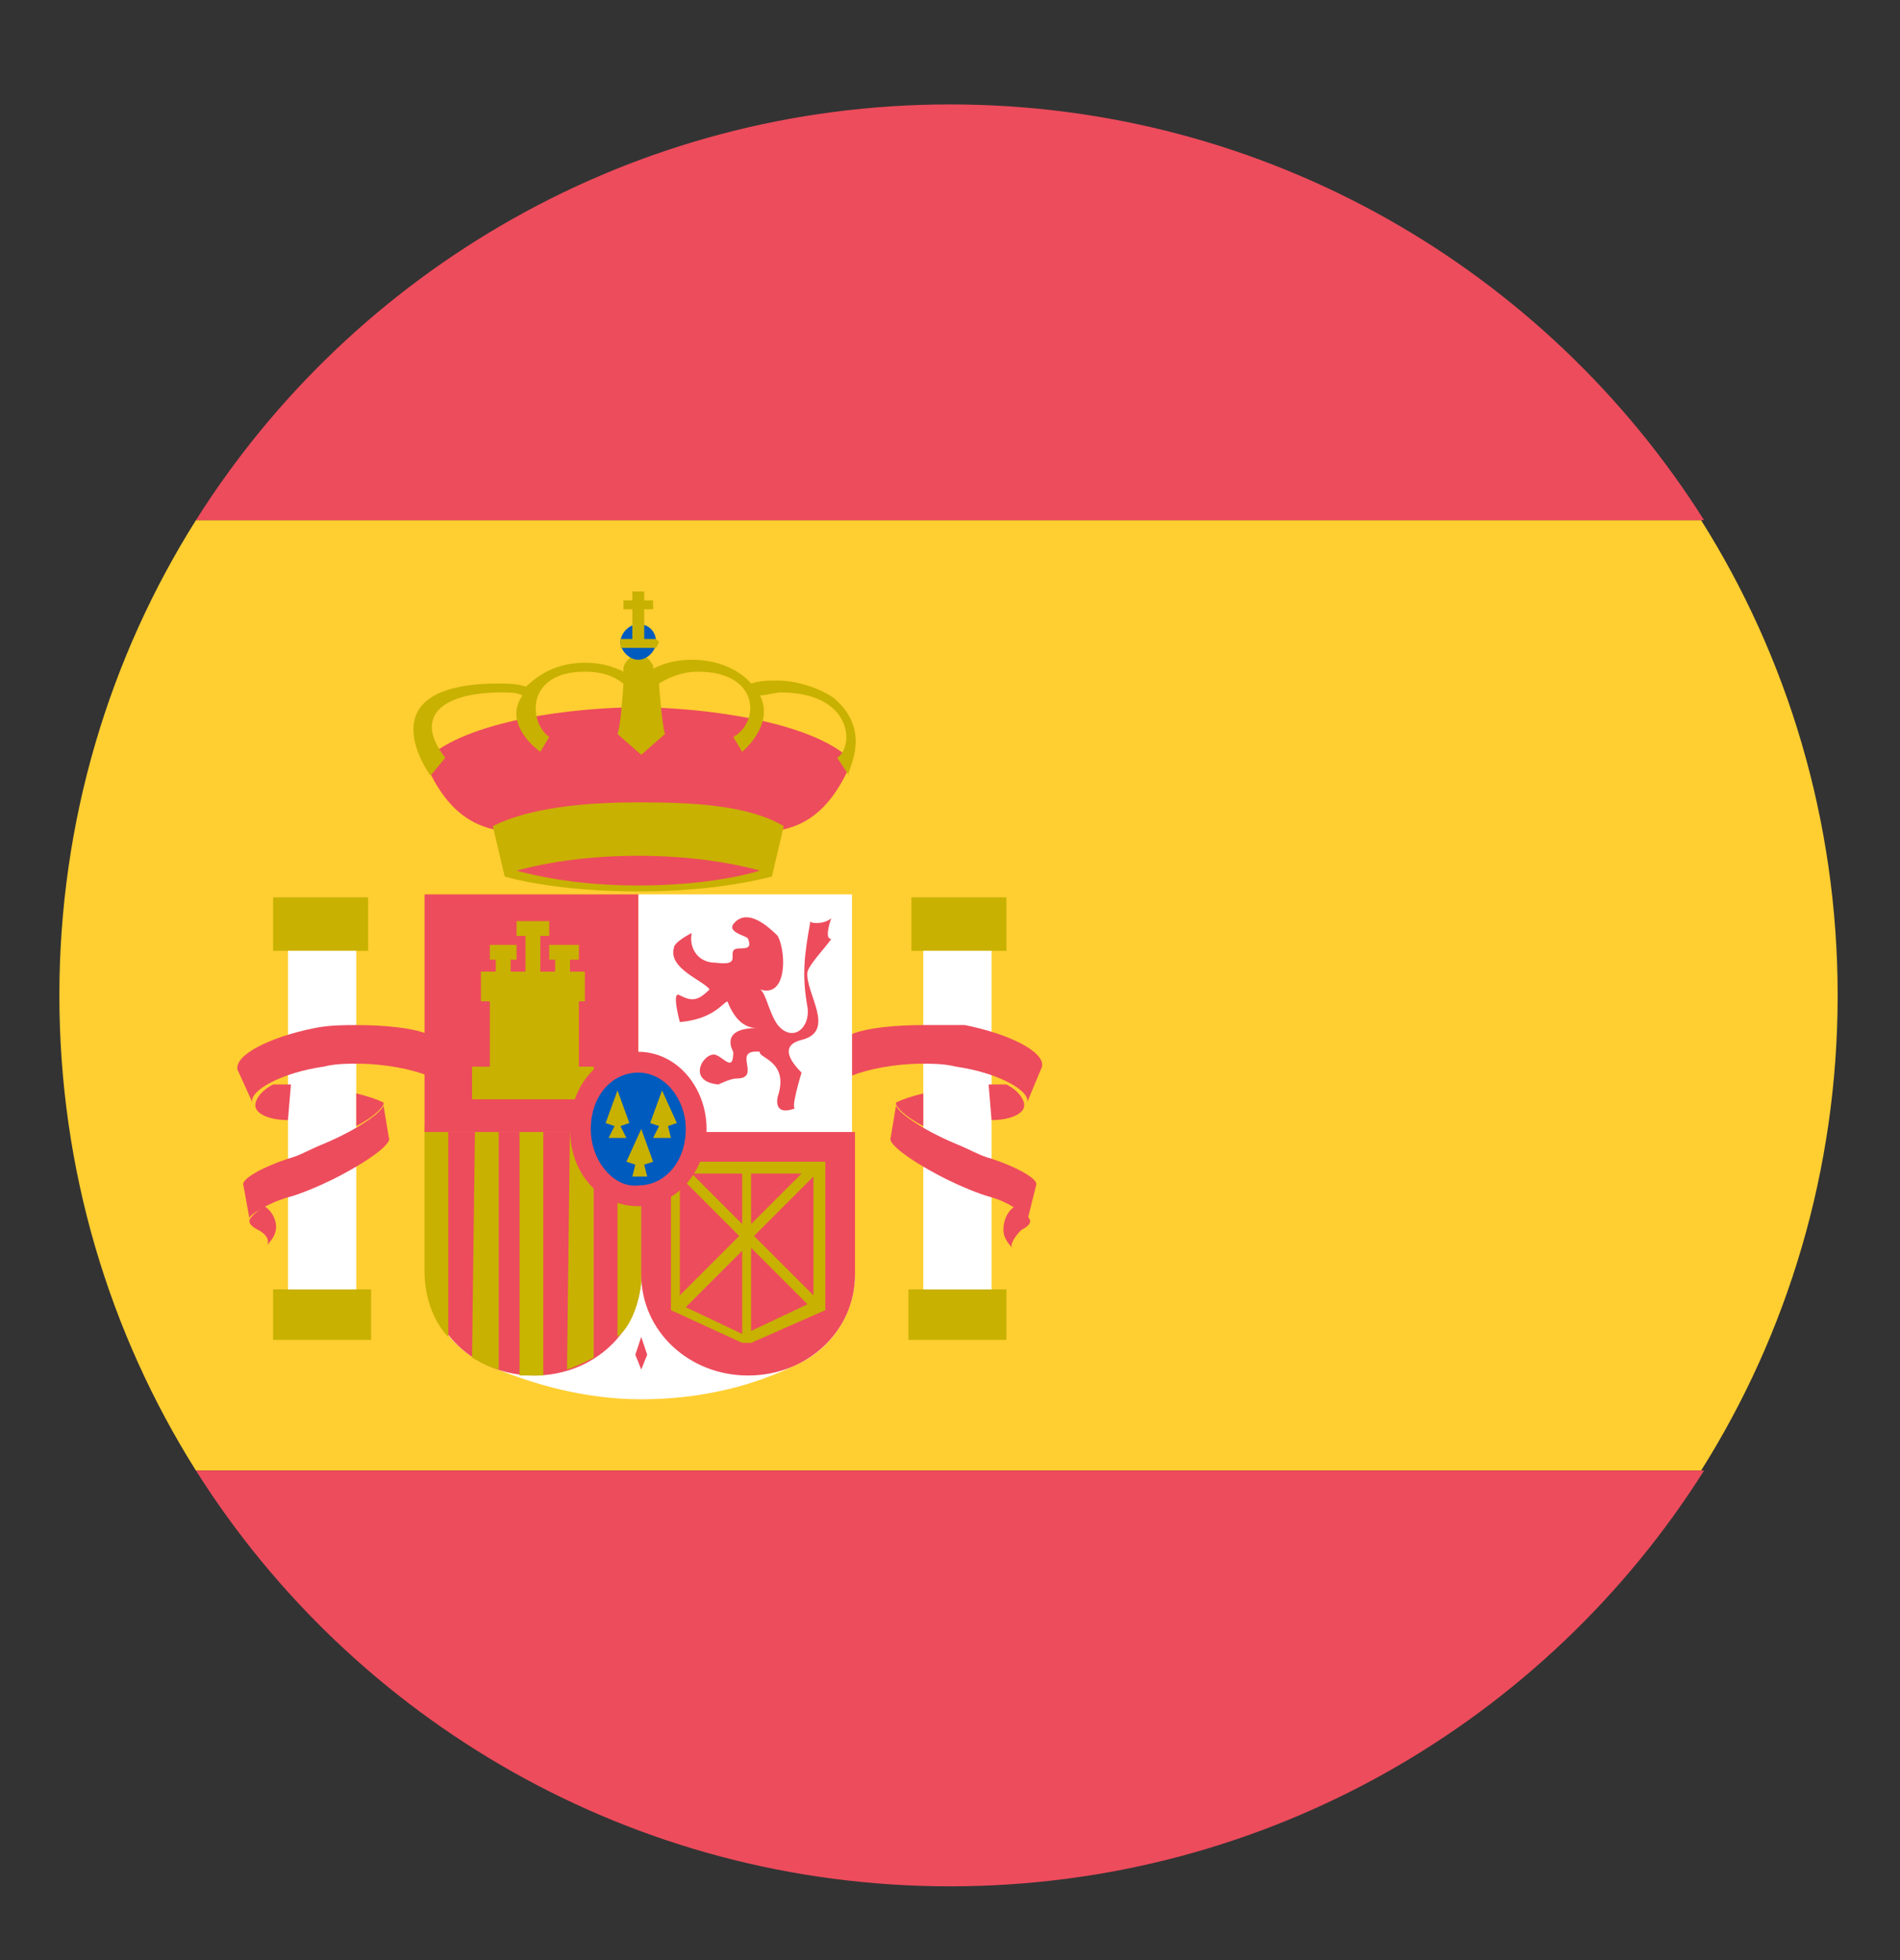 <svg xmlns="http://www.w3.org/2000/svg" width="32" height="33" viewBox="0 0 32 33" fill="none"><rect x="0" y="0" width="32" height="33" fill="#333333" stroke="none"/><path d="M1 16.758C1 19.708 1.85 22.458 3.3 24.758H28.65C30.1 22.458 30.95 19.708 30.95 16.758C30.95 13.808 30.1 11.058 28.65 8.758H3.3C1.85 11.058 1 13.808 1 16.758Z" fill="#FFCE31"></path><path d="M28.7 8.758C26.05 4.558 21.35 1.758 16 1.758C10.65 1.758 5.95 4.558 3.3 8.758H28.7ZM3.3 24.758C5.95 28.958 10.65 31.758 16 31.758C21.35 31.758 26.05 28.958 28.7 24.758H3.3Z" fill="#ED4C5C"></path><path d="M4.6 15.108H6.2V16.008H4.6V15.108ZM4.6 21.708H6.25V22.558H4.6V21.708Z" fill="#C8B100"></path><path d="M4.45 20.308C4.3 20.408 4.2 20.508 4.2 20.558C4.2 20.608 4.25 20.658 4.35 20.708C4.45 20.758 4.55 20.858 4.5 20.958C4.6 20.858 4.65 20.758 4.65 20.658C4.65 20.508 4.55 20.358 4.45 20.308Z" fill="#ED4C5C"></path><path d="M4.85 16.008H6V21.708H4.85V16.008Z" fill="white"></path><path d="M7.2 18.108C6.95 18.008 6.5 17.908 6 17.908C5.85 17.908 5.65 17.908 5.45 17.958C4.75 18.058 4.2 18.358 4.25 18.558L4 18.008C3.95 17.758 4.55 17.458 5.3 17.308C5.55 17.258 5.8 17.258 6 17.258C6.5 17.258 6.95 17.308 7.2 17.408V18.108Z" fill="#ED4C5C"></path><path d="M4.85 18.858C4.55 18.858 4.3 18.758 4.3 18.608C4.3 18.508 4.4 18.358 4.6 18.258H4.9L4.85 18.858ZM6 18.408C6.2 18.458 6.35 18.508 6.45 18.558C6.5 18.608 6.3 18.808 6 18.958V18.408Z" fill="#ED4C5C"></path><path d="M4.1 19.958C4.05 19.858 4.4 19.658 4.85 19.508C5.05 19.458 5.2 19.358 5.45 19.258C6.05 19.008 6.55 18.658 6.45 18.558L6.55 19.158C6.6 19.258 6.2 19.558 5.6 19.858C5.4 19.958 5.05 20.108 4.85 20.158C4.5 20.258 4.2 20.458 4.2 20.508L4.1 19.958Z" fill="#ED4C5C"></path><path d="M15.35 15.108H16.95V16.008H15.35V15.108ZM15.3 21.708H16.95V22.558H15.3V21.708Z" fill="#C8B100"></path><path d="M17.1 20.308C17.25 20.408 17.35 20.508 17.35 20.558C17.35 20.608 17.3 20.658 17.2 20.708C17.1 20.808 17 20.958 17.05 21.008C16.95 20.908 16.9 20.808 16.9 20.708C16.9 20.508 17 20.358 17.1 20.308Z" fill="#ED4C5C"></path><path d="M15.55 16.008H16.7V21.708H15.55V16.008Z" fill="white"></path><path d="M14.35 18.108C14.6 18.008 15.05 17.908 15.55 17.908C15.7 17.908 15.9 17.908 16.1 17.958C16.8 18.058 17.35 18.358 17.3 18.558L17.55 17.958C17.6 17.708 17 17.408 16.25 17.258H15.55C15.05 17.258 14.6 17.308 14.35 17.408V18.108Z" fill="#ED4C5C"></path><path d="M16.7 18.858C17 18.858 17.25 18.758 17.25 18.608C17.25 18.508 17.15 18.358 16.95 18.258H16.65L16.7 18.858ZM15.55 18.408C15.35 18.458 15.2 18.508 15.1 18.558C15.05 18.608 15.25 18.808 15.55 18.958V18.408Z" fill="#ED4C5C"></path><path d="M17.45 19.958C17.5 19.858 17.15 19.658 16.7 19.508C16.5 19.458 16.35 19.358 16.1 19.258C15.5 19.008 15 18.658 15.1 18.558L15 19.158C14.95 19.258 15.35 19.558 15.95 19.858C16.15 19.958 16.5 20.108 16.7 20.158C17.05 20.258 17.35 20.508 17.3 20.558L17.45 19.958ZM10.75 11.908C11.7 11.908 13.65 12.108 14.35 12.808C13.6 14.608 12.4 13.858 10.75 13.858C9.15 13.858 7.9 14.608 7.15 12.808C7.85 12.108 9.75 11.908 10.75 11.908Z" fill="#ED4C5C"></path><path d="M13.2 13.908C12.6 13.558 11.7 13.508 10.75 13.508C9.8 13.508 8.9 13.608 8.3 13.908L8.5 14.758C9.05 14.908 9.85 15.008 10.75 15.008C11.65 15.008 12.4 14.908 13 14.758L13.2 13.908ZM14.05 11.758C13.85 11.608 13.45 11.458 13.1 11.458C12.95 11.458 12.8 11.458 12.65 11.508C12.65 11.508 12.35 11.108 11.65 11.108C11.4 11.108 11.2 11.158 11 11.258V11.208C10.95 11.108 10.85 11.008 10.75 11.008C10.65 11.008 10.5 11.158 10.5 11.258V11.308C10.3 11.208 10.1 11.158 9.85 11.158C9.15 11.158 8.85 11.608 8.85 11.558C8.7 11.508 8.55 11.508 8.4 11.508C6.1 11.508 7.25 13.058 7.25 13.058L7.5 12.758C6.95 12.058 7.45 11.658 8.45 11.658C8.6 11.658 8.7 11.658 8.8 11.708C8.45 12.208 9.1 12.658 9.1 12.658L9.25 12.408C8.9 12.158 8.85 11.308 9.85 11.308C10.1 11.308 10.3 11.358 10.5 11.508C10.5 11.558 10.45 12.258 10.4 12.358L10.8 12.708L11.2 12.358C11.15 12.208 11.1 11.558 11.1 11.508C11.25 11.408 11.5 11.308 11.75 11.308C12.8 11.308 12.8 12.158 12.35 12.408L12.5 12.658C12.5 12.658 13.05 12.208 12.8 11.708C12.9 11.708 13.05 11.658 13.15 11.658C14.35 11.658 14.4 12.558 14.1 12.758L14.3 13.058C14.2 13.058 14.75 12.358 14.05 11.758Z" fill="#C8B100"></path><path d="M10.45 10.808C10.45 10.658 10.6 10.508 10.75 10.508C10.95 10.508 11.05 10.658 11.05 10.808C11.05 10.958 10.9 11.108 10.75 11.108C10.6 11.108 10.45 10.958 10.45 10.808Z" fill="#005BBF"></path><path d="M10.65 9.958V10.108H10.5V10.258H10.65V10.758H10.45V10.908H11.05L11.1 10.808L11.05 10.758H10.85V10.258H11V10.108H10.85V9.958H10.65Z" fill="#C8B100"></path><path d="M10.75 14.908C9.95 14.908 9.25 14.808 8.7 14.658C9.25 14.508 9.95 14.408 10.75 14.408C11.55 14.408 12.25 14.508 12.8 14.658C12.3 14.808 11.55 14.908 10.75 14.908Z" fill="#ED4C5C"></path><path d="M10.8 23.558C9.85 23.558 8.95 23.308 8.15 22.958C7.55 22.658 7.2 22.108 7.2 21.458V19.058H14.4V21.458C14.4 22.108 14 22.708 13.45 22.958C12.65 23.358 11.75 23.558 10.8 23.558ZM10.75 15.058H14.35V19.058H10.75V15.058Z" fill="white"></path><path d="M10.8 21.458C10.8 22.408 10 23.158 9 23.158C8 23.158 7.2 22.408 7.2 21.458V19.058H10.8V21.458Z" fill="#ED4C5C"></path><path d="M7.95 22.858C8.05 22.908 8.2 23.008 8.4 23.058V18.958H8L7.95 22.858ZM7.15 21.408C7.15 21.908 7.35 22.308 7.55 22.508V18.958H7.15V21.408Z" fill="#C8B100"></path><path d="M8.75 23.158H9.15V18.958H8.75V23.158Z" fill="#C7B500"></path><path d="M9.55 23.058C9.7 23.008 9.9 22.908 10 22.858V18.958H9.6L9.55 23.058Z" fill="#C8B100"></path><path d="M7.15 15.058H10.75V19.058H7.15V15.058Z" fill="#ED4C5C"></path><path d="M10.4 22.508C10.6 22.358 10.75 22.008 10.8 21.608V19.008H10.4V22.508Z" fill="#C8B100"></path><path d="M14.4 19.058V21.458C14.4 22.408 13.6 23.158 12.6 23.158C11.6 23.158 10.8 22.408 10.8 21.458V19.058H14.4ZM13.1 15.758C13.25 16.058 13.25 16.808 12.8 16.658C12.9 16.708 12.95 17.058 13.1 17.258C13.35 17.558 13.65 17.308 13.6 16.958C13.5 16.408 13.55 16.058 13.65 15.508C13.65 15.558 13.9 15.558 14 15.458C13.95 15.608 13.9 15.808 14 15.808C13.9 15.958 13.65 16.208 13.6 16.358C13.55 16.708 14.1 17.358 13.5 17.508C13.1 17.608 13.35 17.908 13.5 18.058C13.5 18.058 13.3 18.708 13.4 18.658C13 18.808 13.1 18.458 13.1 18.458C13.3 17.858 12.75 17.808 12.8 17.708C12.3 17.658 12.85 18.158 12.4 18.158C12.3 18.158 12.1 18.258 12.1 18.258C11.55 18.208 11.85 17.708 12.05 17.758C12.2 17.808 12.35 18.058 12.35 17.708C12.35 17.708 12.1 17.308 12.75 17.308C12.5 17.308 12.35 17.108 12.25 16.858C12.15 16.908 12 17.158 11.45 17.208C11.45 17.208 11.3 16.658 11.45 16.758C11.65 16.858 11.75 16.858 11.95 16.658C11.85 16.508 11.25 16.308 11.35 15.958C11.35 15.858 11.65 15.708 11.65 15.708C11.6 15.958 11.75 16.208 12.05 16.208C12.45 16.258 12.3 16.108 12.35 16.008C12.4 15.908 12.7 16.058 12.6 15.808C12.6 15.758 12.25 15.708 12.35 15.558C12.55 15.308 12.85 15.508 13.1 15.758ZM10.8 23.058L10.7 22.808L10.8 22.508L10.9 22.808L10.8 23.058Z" fill="#ED4C5C"></path><path d="M8.25 15.908V16.158H8.35V16.358H8.1V16.858H8.25V17.958H7.95V18.508H10V17.958H9.75V16.858H9.85V16.358H9.6V16.158H9.75V15.908H9.25V16.158H9.35V16.358H9.1V15.758H9.25V15.508H8.7V15.758H8.85V16.358H8.6V16.158H8.7V15.908H8.25ZM13.9 22.058V19.558H11.3V22.058L12.5 22.608H12.65L13.9 22.058ZM12.5 19.758V20.608L11.65 19.758H12.5ZM11.45 19.808L12.45 20.808L11.45 21.808V19.808ZM11.55 22.008L12.5 21.058V22.458L11.55 22.008ZM12.65 22.408V21.008L13.6 21.958L12.65 22.408ZM13.7 21.808L12.7 20.808L13.7 19.808V21.808ZM12.65 19.758H13.5L12.65 20.608V19.758Z" fill="#C8B100"></path><path d="M9.6 19.008C9.6 18.258 10.1 17.708 10.75 17.708C11.4 17.708 11.9 18.308 11.9 19.008C11.9 19.708 11.4 20.308 10.75 20.308C10.1 20.308 9.6 19.758 9.6 19.008Z" fill="#ED4C5C"></path><path d="M9.95 19.008C9.95 18.458 10.3 18.058 10.75 18.058C11.2 18.058 11.55 18.508 11.55 19.008C11.55 19.558 11.2 19.958 10.75 19.958C10.35 20.008 9.95 19.558 9.95 19.008Z" fill="#005BBF"></path><path d="M10.4 18.358L10.2 18.908L10.35 18.958L10.25 19.158H10.55L10.45 18.958L10.6 18.908L10.4 18.358ZM11.15 18.358L10.95 18.908L11.1 18.958L11 19.158H11.3L11.25 18.958L11.4 18.908L11.15 18.358ZM10.8 19.008L10.55 19.558L10.7 19.608L10.65 19.808H10.9L10.85 19.608L11 19.558L10.8 19.008Z" fill="#C8B100"></path></svg>